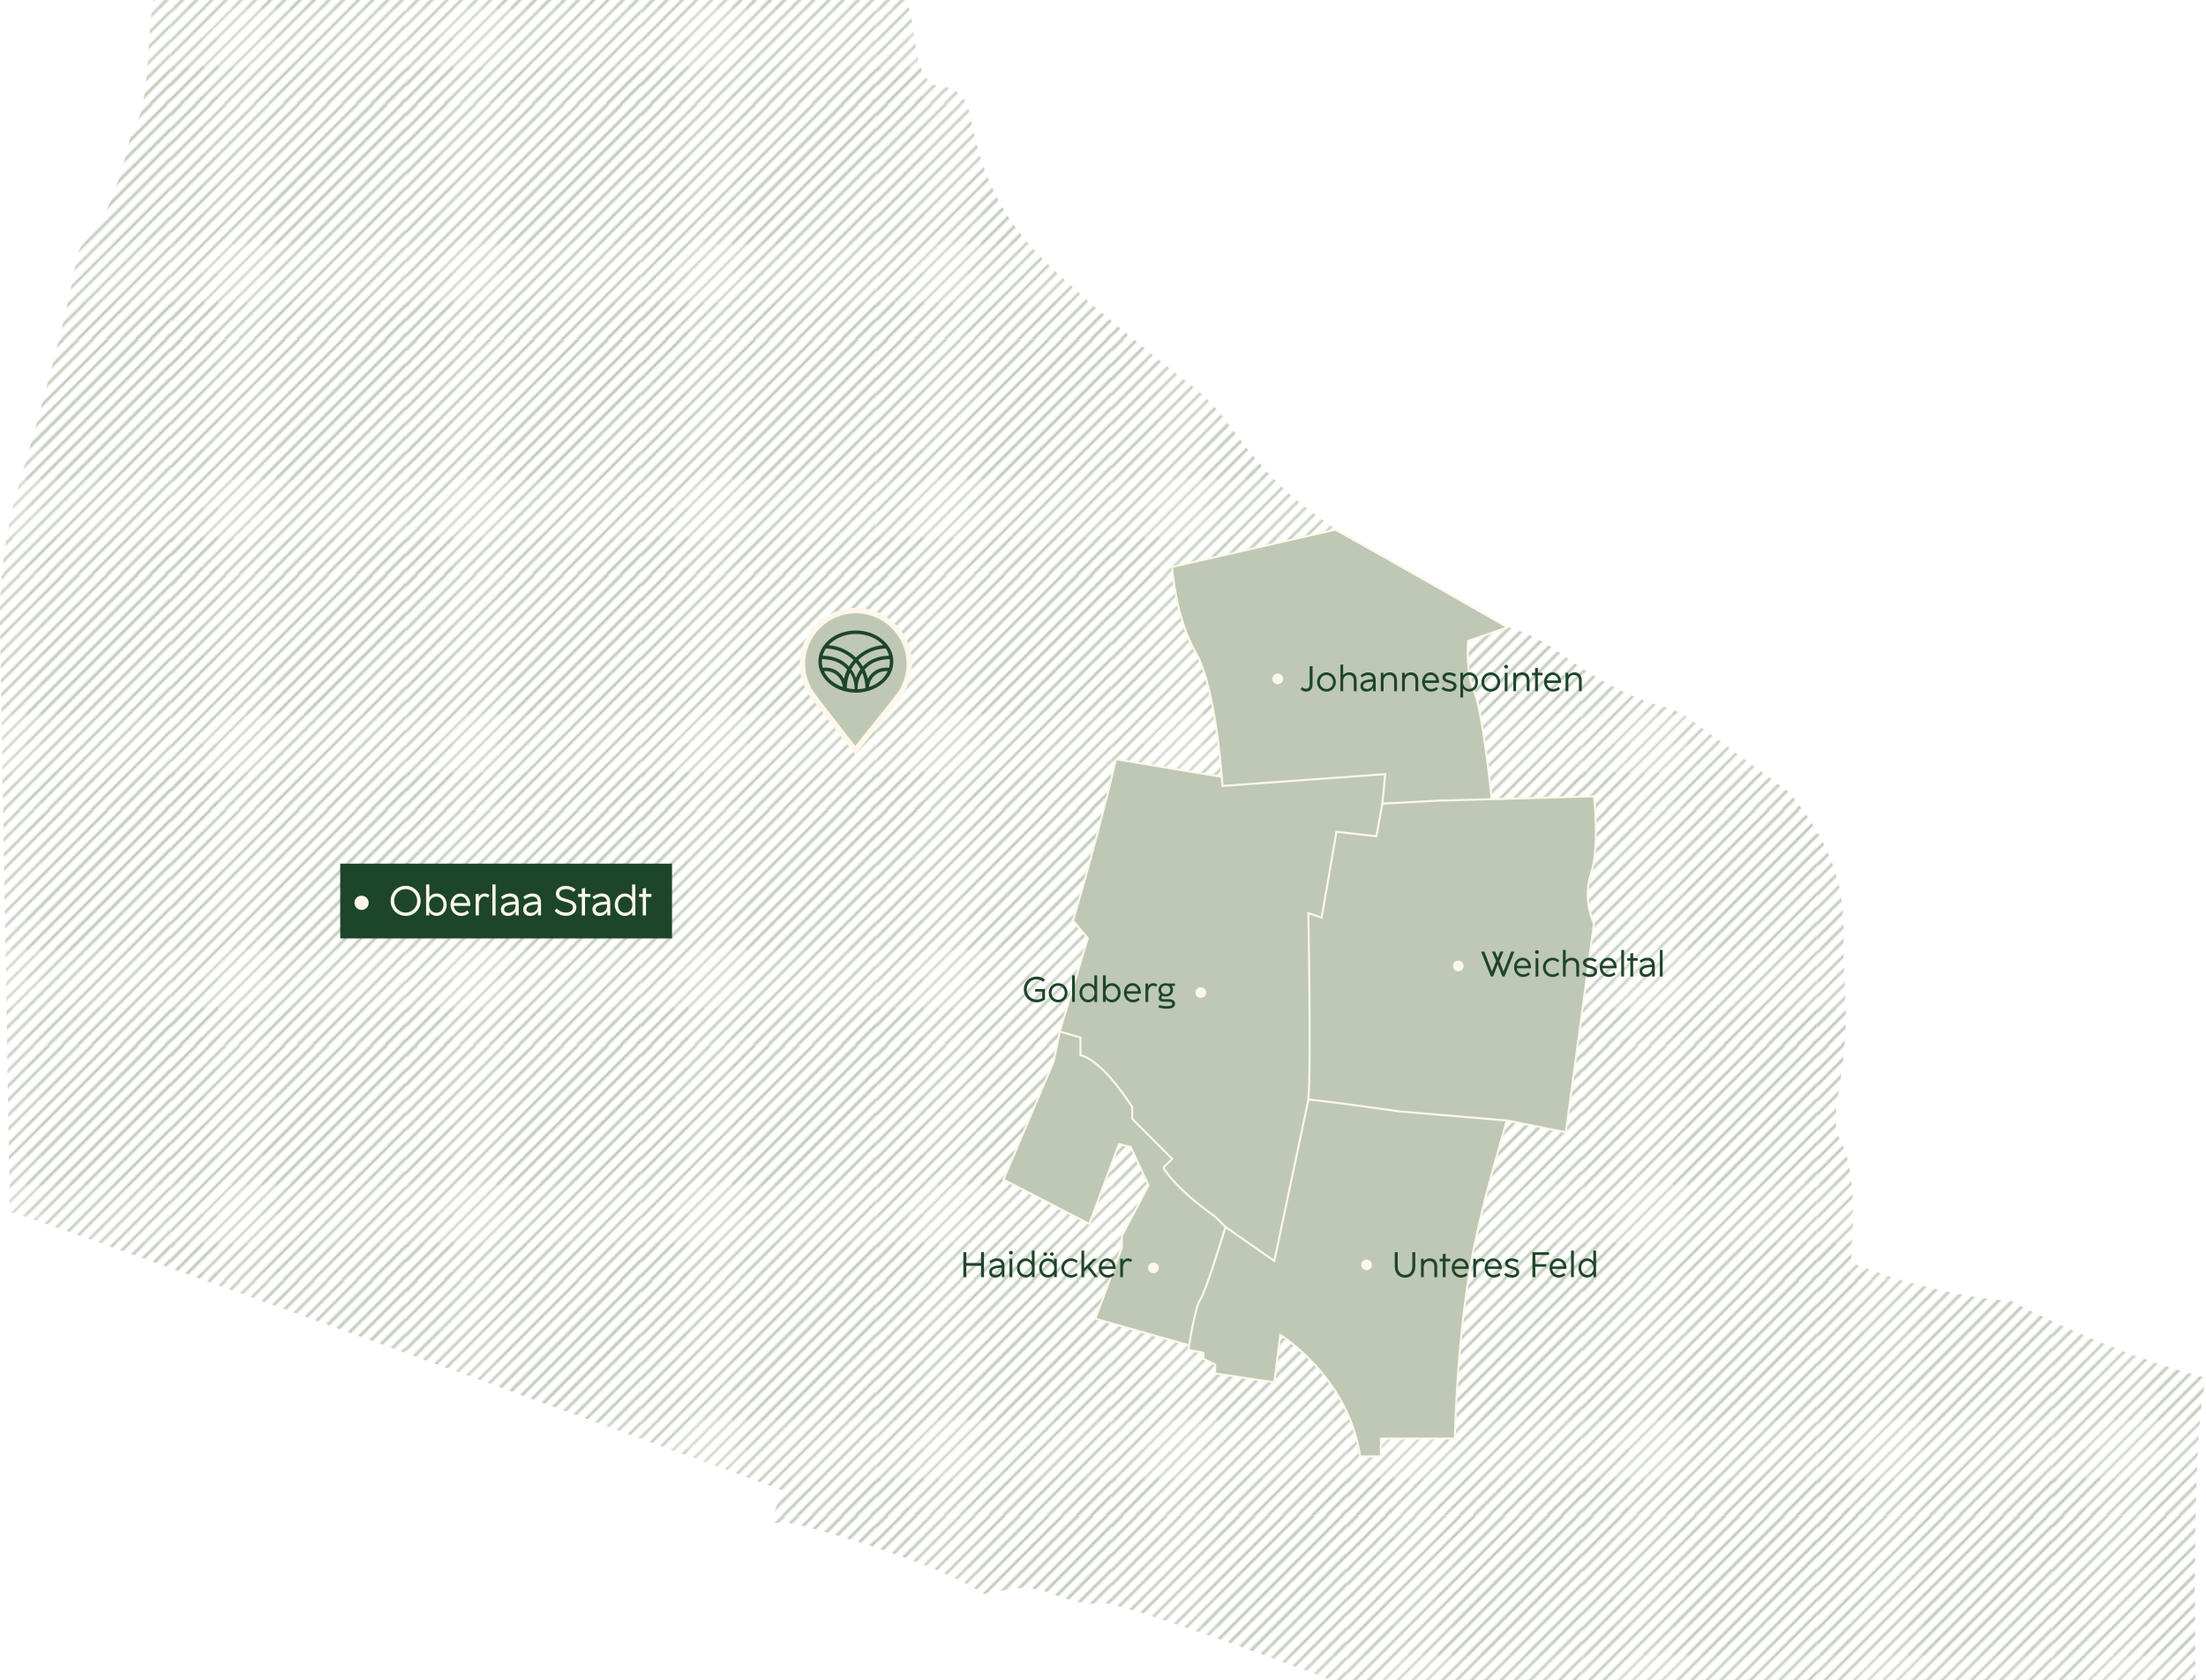 <?xml version="1.0" encoding="UTF-8" standalone="no"?>
<svg
   xmlns:dc="http://purl.org/dc/elements/1.1/"
   xmlns:cc="http://creativecommons.org/ns#"
   xmlns:rdf="http://www.w3.org/1999/02/22-rdf-syntax-ns#"
   xmlns:svg="http://www.w3.org/2000/svg"
   xmlns="http://www.w3.org/2000/svg"
   xmlns:sodipodi="http://sodipodi.sourceforge.net/DTD/sodipodi-0.dtd"
   xmlns:inkscape="http://www.inkscape.org/namespaces/inkscape"
   id="Grundform"
   viewBox="0 0 1097.578 835.965"
   version="1.1"
   sodipodi:docname="oberlaa_riedenkarte.svg"
   width="1097.578"
   height="835.965"
   inkscape:version="0.92.5 (2060ec1f9f, 2020-04-08)">
  <sodipodi:namedview
     pagecolor="#ffffff"
     bordercolor="#666666"
     borderopacity="1"
     objecttolerance="10"
     gridtolerance="10"
     guidetolerance="10"
     inkscape:pageopacity="0"
     inkscape:pageshadow="2"
     inkscape:window-width="1640"
     inkscape:window-height="685"
     id="namedview630"
     showgrid="false"
     fit-margin-top="0"
     fit-margin-left="0"
     fit-margin-right="0"
     fit-margin-bottom="0"
     inkscape:zoom="0.22130117"
     inkscape:cx="45.179248"
     inkscape:cy="465.42906"
     inkscape:window-x="0"
     inkscape:window-y="0"
     inkscape:window-maximized="0"
     inkscape:current-layer="Grundform" />
  <defs
     id="defs439">
    <style
       id="style2">
      .cls-1, .cls-2 {
        fill: none;
      }

      .cls-3, .cls-4 {
        fill: #bec8b5;
        stroke: #fef7ea;
        stroke-miterlimit: 10;
      }

      .cls-4 {
        stroke-width: 2.73px;
      }

      .cls-2 {
        stroke: #bec8b5;
        stroke-linejoin: round;
      }

      .cls-5 {
        fill: #1d452a;
      }

      .cls-6 {
        fill: url(#WW_SCHRAFFUR_);
      }

      .cls-7 {
        fill: #fef7ea;
      }
    </style>
    <pattern
       id="WW_SCHRAFFUR_"
       data-name="WW_SCHRAFFUR "
       x="0"
       y="0"
       width="132.62"
       height="132.62"
       patternTransform="translate(580.19 -4934.88) scale(.88)"
       patternUnits="userSpaceOnUse"
       viewBox="0 0 132.62 132.62">
      <g
         id="g436">
        <rect
           class="cls-1"
           x="0"
           width="132.62"
           height="132.62"
           id="rect4" />
        <g
           id="g50">
          <line
             class="cls-2"
             x1="51.13"
             y1="194.61"
             x2="133.99"
             y2="111.75"
             id="line6" />
          <line
             class="cls-2"
             x1="51.13"
             y1="211.18"
             x2="150.56"
             y2="111.75"
             id="line8" />
          <line
             class="cls-2"
             x1="51.13"
             y1="227.75"
             x2="167.13"
             y2="111.75"
             id="line10" />
          <line
             class="cls-2"
             x1="51.13"
             y1="244.32"
             x2="183.71"
             y2="111.75"
             id="line12" />
          <line
             class="cls-2"
             x1="51.13"
             y1="260.9"
             x2="200.28"
             y2="111.75"
             id="line14" />
          <line
             class="cls-2"
             x1="51.13"
             y1="277.47"
             x2="216.85"
             y2="111.75"
             id="line16" />
          <line
             class="cls-2"
             x1="51.13"
             y1="294.04"
             x2="233.42"
             y2="111.75"
             id="line18" />
          <line
             class="cls-2"
             x1="51.13"
             y1="310.61"
             x2="249.99"
             y2="111.75"
             id="line20" />
          <line
             class="cls-2"
             x1="51.13"
             y1="327.18"
             x2="266.56"
             y2="111.75"
             id="line22" />
          <line
             class="cls-2"
             x1="51.13"
             y1="343.75"
             x2="283.13"
             y2="111.75"
             id="line24" />
          <line
             class="cls-2"
             x1="67.7"
             y1="343.75"
             x2="283.13"
             y2="128.32"
             id="line26" />
          <line
             class="cls-2"
             x1="59.13"
             y1="194.61"
             x2="141.99"
             y2="111.75"
             id="line28" />
          <line
             class="cls-2"
             x1="59.13"
             y1="211.18"
             x2="158.56"
             y2="111.75"
             id="line30" />
          <line
             class="cls-2"
             x1="59.13"
             y1="227.75"
             x2="175.13"
             y2="111.75"
             id="line32" />
          <line
             class="cls-2"
             x1="59.13"
             y1="244.32"
             x2="191.71"
             y2="111.75"
             id="line34" />
          <line
             class="cls-2"
             x1="59.13"
             y1="260.9"
             x2="208.28"
             y2="111.75"
             id="line36" />
          <line
             class="cls-2"
             x1="59.13"
             y1="277.47"
             x2="224.85"
             y2="111.75"
             id="line38" />
          <line
             class="cls-2"
             x1="59.13"
             y1="294.04"
             x2="241.42"
             y2="111.75"
             id="line40" />
          <line
             class="cls-2"
             x1="59.13"
             y1="310.61"
             x2="257.99"
             y2="111.75"
             id="line42" />
          <line
             class="cls-2"
             x1="59.13"
             y1="327.18"
             x2="274.56"
             y2="111.75"
             id="line44" />
          <line
             class="cls-2"
             x1="59.13"
             y1="343.75"
             x2="291.13"
             y2="111.75"
             id="line46" />
          <line
             class="cls-2"
             x1="75.7"
             y1="343.75"
             x2="291.13"
             y2="128.32"
             id="line48" />
        </g>
        <g
           id="g96">
          <line
             class="cls-2"
             x1="-81.49"
             y1="194.61"
             x2="1.37"
             y2="111.75"
             id="line52" />
          <line
             class="cls-2"
             x1="-81.49"
             y1="211.18"
             x2="17.94"
             y2="111.75"
             id="line54" />
          <line
             class="cls-2"
             x1="-81.49"
             y1="227.75"
             x2="34.52"
             y2="111.75"
             id="line56" />
          <line
             class="cls-2"
             x1="-81.49"
             y1="244.32"
             x2="51.09"
             y2="111.75"
             id="line58" />
          <line
             class="cls-2"
             x1="-81.49"
             y1="260.9"
             x2="67.66"
             y2="111.75"
             id="line60" />
          <line
             class="cls-2"
             x1="-81.49"
             y1="277.47"
             x2="84.23"
             y2="111.75"
             id="line62" />
          <line
             class="cls-2"
             x1="-81.49"
             y1="294.04"
             x2="100.8"
             y2="111.75"
             id="line64" />
          <line
             class="cls-2"
             x1="-81.49"
             y1="310.61"
             x2="117.37"
             y2="111.75"
             id="line66" />
          <line
             class="cls-2"
             x1="-81.49"
             y1="327.18"
             x2="133.94"
             y2="111.75"
             id="line68" />
          <line
             class="cls-2"
             x1="-81.49"
             y1="343.75"
             x2="150.52"
             y2="111.75"
             id="line70" />
          <line
             class="cls-2"
             x1="-64.91"
             y1="343.75"
             x2="150.52"
             y2="128.32"
             id="line72" />
          <line
             class="cls-2"
             x1="-73.49"
             y1="194.61"
             x2="9.37"
             y2="111.75"
             id="line74" />
          <line
             class="cls-2"
             x1="-73.49"
             y1="211.18"
             x2="25.94"
             y2="111.75"
             id="line76" />
          <line
             class="cls-2"
             x1="-73.49"
             y1="227.75"
             x2="42.52"
             y2="111.75"
             id="line78" />
          <line
             class="cls-2"
             x1="-73.49"
             y1="244.32"
             x2="59.09"
             y2="111.75"
             id="line80" />
          <line
             class="cls-2"
             x1="-73.49"
             y1="260.9"
             x2="75.66"
             y2="111.75"
             id="line82" />
          <line
             class="cls-2"
             x1="-73.49"
             y1="277.47"
             x2="92.23"
             y2="111.75"
             id="line84" />
          <line
             class="cls-2"
             x1="-73.49"
             y1="294.04"
             x2="108.8"
             y2="111.75"
             id="line86" />
          <line
             class="cls-2"
             x1="-73.49"
             y1="310.61"
             x2="125.37"
             y2="111.75"
             id="line88" />
          <line
             class="cls-2"
             x1="-73.49"
             y1="327.18"
             x2="141.94"
             y2="111.75"
             id="line90" />
          <line
             class="cls-2"
             x1="-73.49"
             y1="343.75"
             x2="158.52"
             y2="111.75"
             id="line92" />
          <line
             class="cls-2"
             x1="-56.91"
             y1="343.75"
             x2="158.52"
             y2="128.32"
             id="line94" />
        </g>
        <g
           id="g110">
          <line
             class="cls-2"
             x1="-214.1"
             y1="327.18"
             x2="1.33"
             y2="111.75"
             id="line98" />
          <line
             class="cls-2"
             x1="-214.1"
             y1="343.75"
             x2="17.9"
             y2="111.75"
             id="line100" />
          <line
             class="cls-2"
             x1="-197.53"
             y1="343.75"
             x2="17.9"
             y2="128.32"
             id="line102" />
          <line
             class="cls-2"
             x1="-206.1"
             y1="327.18"
             x2="9.33"
             y2="111.75"
             id="line104" />
          <line
             class="cls-2"
             x1="-206.1"
             y1="343.75"
             x2="25.9"
             y2="111.75"
             id="line106" />
          <line
             class="cls-2"
             x1="-189.53"
             y1="343.75"
             x2="25.9"
             y2="128.32"
             id="line108" />
        </g>
        <g
           id="g168">
          <line
             class="cls-2"
             x1="51.13"
             y1="61.99"
             x2="133.99"
             y2="-20.87"
             id="line112" />
          <line
             class="cls-2"
             x1="51.13"
             y1="78.56"
             x2="150.56"
             y2="-20.87"
             id="line114" />
          <line
             class="cls-2"
             x1="51.13"
             y1="95.13"
             x2="167.13"
             y2="-20.87"
             id="line116" />
          <line
             class="cls-2"
             x1="51.13"
             y1="111.71"
             x2="183.71"
             y2="-20.87"
             id="line118" />
          <line
             class="cls-2"
             x1="51.13"
             y1="128.28"
             x2="200.28"
             y2="-20.87"
             id="line120" />
          <line
             class="cls-2"
             x1="51.13"
             y1="144.85"
             x2="216.85"
             y2="-20.87"
             id="line122" />
          <line
             class="cls-2"
             x1="51.13"
             y1="161.42"
             x2="233.42"
             y2="-20.87"
             id="line124" />
          <line
             class="cls-2"
             x1="51.13"
             y1="177.99"
             x2="249.99"
             y2="-20.87"
             id="line126" />
          <line
             class="cls-2"
             x1="51.13"
             y1="194.56"
             x2="266.56"
             y2="-20.87"
             id="line128" />
          <line
             class="cls-2"
             x1="51.13"
             y1="211.13"
             x2="283.13"
             y2="-20.87"
             id="line130" />
          <line
             class="cls-2"
             x1="67.7"
             y1="211.13"
             x2="283.13"
             y2="-4.29"
             id="line132" />
          <line
             class="cls-2"
             x1="84.28"
             y1="211.13"
             x2="283.13"
             y2="12.28"
             id="line134" />
          <line
             class="cls-2"
             x1="100.85"
             y1="211.13"
             x2="283.13"
             y2="28.85"
             id="line136" />
          <line
             class="cls-2"
             x1="117.42"
             y1="211.13"
             x2="283.13"
             y2="45.42"
             id="line138" />
          <line
             class="cls-2"
             x1="59.13"
             y1="61.99"
             x2="141.99"
             y2="-20.87"
             id="line140" />
          <line
             class="cls-2"
             x1="59.13"
             y1="78.56"
             x2="158.56"
             y2="-20.87"
             id="line142" />
          <line
             class="cls-2"
             x1="59.13"
             y1="95.13"
             x2="175.13"
             y2="-20.87"
             id="line144" />
          <line
             class="cls-2"
             x1="59.13"
             y1="111.71"
             x2="191.71"
             y2="-20.87"
             id="line146" />
          <line
             class="cls-2"
             x1="59.13"
             y1="128.28"
             x2="208.28"
             y2="-20.87"
             id="line148" />
          <line
             class="cls-2"
             x1="59.13"
             y1="144.85"
             x2="224.85"
             y2="-20.87"
             id="line150" />
          <line
             class="cls-2"
             x1="59.13"
             y1="161.42"
             x2="241.42"
             y2="-20.87"
             id="line152" />
          <line
             class="cls-2"
             x1="59.13"
             y1="177.99"
             x2="257.99"
             y2="-20.87"
             id="line154" />
          <line
             class="cls-2"
             x1="59.13"
             y1="194.56"
             x2="274.56"
             y2="-20.87"
             id="line156" />
          <line
             class="cls-2"
             x1="59.13"
             y1="211.13"
             x2="291.13"
             y2="-20.87"
             id="line158" />
          <line
             class="cls-2"
             x1="75.7"
             y1="211.13"
             x2="291.13"
             y2="-4.29"
             id="line160" />
          <line
             class="cls-2"
             x1="92.28"
             y1="211.13"
             x2="291.13"
             y2="12.28"
             id="line162" />
          <line
             class="cls-2"
             x1="108.85"
             y1="211.13"
             x2="291.13"
             y2="28.85"
             id="line164" />
          <line
             class="cls-2"
             x1="125.42"
             y1="211.13"
             x2="291.13"
             y2="45.42"
             id="line166" />
        </g>
        <g
           id="g246">
          <line
             class="cls-2"
             x1="-81.49"
             y1="61.99"
             x2="1.37"
             y2="-20.87"
             id="line170" />
          <line
             class="cls-2"
             x1="-81.49"
             y1="78.56"
             x2="17.94"
             y2="-20.87"
             id="line172" />
          <line
             class="cls-2"
             x1="-81.49"
             y1="95.13"
             x2="34.52"
             y2="-20.87"
             id="line174" />
          <line
             class="cls-2"
             x1="-81.49"
             y1="111.71"
             x2="51.09"
             y2="-20.87"
             id="line176" />
          <line
             class="cls-2"
             x1="-81.49"
             y1="128.28"
             x2="67.66"
             y2="-20.87"
             id="line178" />
          <line
             class="cls-2"
             x1="-81.49"
             y1="144.85"
             x2="84.23"
             y2="-20.87"
             id="line180" />
          <line
             class="cls-2"
             x1="-81.49"
             y1="161.42"
             x2="100.8"
             y2="-20.87"
             id="line182" />
          <line
             class="cls-2"
             x1="-81.49"
             y1="177.99"
             x2="117.37"
             y2="-20.87"
             id="line184" />
          <line
             class="cls-2"
             x1="-81.49"
             y1="194.56"
             x2="133.94"
             y2="-20.87"
             id="line186" />
          <line
             class="cls-2"
             x1="-81.49"
             y1="211.13"
             x2="150.52"
             y2="-20.87"
             id="line188" />
          <line
             class="cls-2"
             x1="-64.91"
             y1="211.13"
             x2="150.52"
             y2="-4.29"
             id="line190" />
          <line
             class="cls-2"
             x1="-48.34"
             y1="211.13"
             x2="150.52"
             y2="12.28"
             id="line192" />
          <line
             class="cls-2"
             x1="-31.77"
             y1="211.13"
             x2="150.52"
             y2="28.85"
             id="line194" />
          <line
             class="cls-2"
             x1="-15.2"
             y1="211.13"
             x2="150.52"
             y2="45.42"
             id="line196" />
          <line
             class="cls-2"
             x1="1.37"
             y1="211.13"
             x2="150.52"
             y2="61.99"
             id="line198" />
          <line
             class="cls-2"
             x1="17.94"
             y1="211.13"
             x2="150.52"
             y2="78.56"
             id="line200" />
          <line
             class="cls-2"
             x1="34.52"
             y1="211.13"
             x2="150.52"
             y2="95.13"
             id="line202" />
          <line
             class="cls-2"
             x1="51.09"
             y1="211.13"
             x2="150.52"
             y2="111.71"
             id="line204" />
          <line
             class="cls-2"
             x1="67.66"
             y1="211.13"
             x2="150.52"
             y2="128.28"
             id="line206" />
          <line
             class="cls-2"
             x1="-73.49"
             y1="61.99"
             x2="9.37"
             y2="-20.87"
             id="line208" />
          <line
             class="cls-2"
             x1="-73.49"
             y1="78.56"
             x2="25.94"
             y2="-20.87"
             id="line210" />
          <line
             class="cls-2"
             x1="-73.49"
             y1="95.13"
             x2="42.52"
             y2="-20.87"
             id="line212" />
          <line
             class="cls-2"
             x1="-73.49"
             y1="111.71"
             x2="59.09"
             y2="-20.87"
             id="line214" />
          <line
             class="cls-2"
             x1="-73.49"
             y1="128.28"
             x2="75.66"
             y2="-20.87"
             id="line216" />
          <line
             class="cls-2"
             x1="-73.49"
             y1="144.85"
             x2="92.23"
             y2="-20.87"
             id="line218" />
          <line
             class="cls-2"
             x1="-73.49"
             y1="161.42"
             x2="108.8"
             y2="-20.87"
             id="line220" />
          <line
             class="cls-2"
             x1="-73.49"
             y1="177.99"
             x2="125.37"
             y2="-20.87"
             id="line222" />
          <line
             class="cls-2"
             x1="-73.49"
             y1="194.56"
             x2="141.94"
             y2="-20.87"
             id="line224" />
          <line
             class="cls-2"
             x1="-73.49"
             y1="211.13"
             x2="158.52"
             y2="-20.87"
             id="line226" />
          <line
             class="cls-2"
             x1="-56.91"
             y1="211.13"
             x2="158.52"
             y2="-4.29"
             id="line228" />
          <line
             class="cls-2"
             x1="-40.34"
             y1="211.13"
             x2="158.52"
             y2="12.28"
             id="line230" />
          <line
             class="cls-2"
             x1="-23.77"
             y1="211.13"
             x2="158.52"
             y2="28.85"
             id="line232" />
          <line
             class="cls-2"
             x1="-7.2"
             y1="211.13"
             x2="158.52"
             y2="45.42"
             id="line234" />
          <line
             class="cls-2"
             x1="9.37"
             y1="211.13"
             x2="158.52"
             y2="61.99"
             id="line236" />
          <line
             class="cls-2"
             x1="25.94"
             y1="211.13"
             x2="158.52"
             y2="78.56"
             id="line238" />
          <line
             class="cls-2"
             x1="42.52"
             y1="211.13"
             x2="158.52"
             y2="95.13"
             id="line240" />
          <line
             class="cls-2"
             x1="59.09"
             y1="211.13"
             x2="158.52"
             y2="111.71"
             id="line242" />
          <line
             class="cls-2"
             x1="75.66"
             y1="211.13"
             x2="158.52"
             y2="128.28"
             id="line244" />
        </g>
        <g
           id="g292">
          <line
             class="cls-2"
             x1="-214.1"
             y1="194.56"
             x2="1.33"
             y2="-20.87"
             id="line248" />
          <line
             class="cls-2"
             x1="-214.1"
             y1="211.13"
             x2="17.9"
             y2="-20.87"
             id="line250" />
          <line
             class="cls-2"
             x1="-197.53"
             y1="211.13"
             x2="17.9"
             y2="-4.29"
             id="line252" />
          <line
             class="cls-2"
             x1="-180.96"
             y1="211.13"
             x2="17.9"
             y2="12.28"
             id="line254" />
          <line
             class="cls-2"
             x1="-164.39"
             y1="211.13"
             x2="17.9"
             y2="28.85"
             id="line256" />
          <line
             class="cls-2"
             x1="-147.82"
             y1="211.13"
             x2="17.9"
             y2="45.42"
             id="line258" />
          <line
             class="cls-2"
             x1="-131.25"
             y1="211.13"
             x2="17.9"
             y2="61.99"
             id="line260" />
          <line
             class="cls-2"
             x1="-114.67"
             y1="211.13"
             x2="17.9"
             y2="78.56"
             id="line262" />
          <line
             class="cls-2"
             x1="-98.1"
             y1="211.13"
             x2="17.9"
             y2="95.13"
             id="line264" />
          <line
             class="cls-2"
             x1="-81.53"
             y1="211.13"
             x2="17.9"
             y2="111.71"
             id="line266" />
          <line
             class="cls-2"
             x1="-64.96"
             y1="211.13"
             x2="17.9"
             y2="128.28"
             id="line268" />
          <line
             class="cls-2"
             x1="-206.1"
             y1="194.56"
             x2="9.33"
             y2="-20.87"
             id="line270" />
          <line
             class="cls-2"
             x1="-206.1"
             y1="211.13"
             x2="25.9"
             y2="-20.87"
             id="line272" />
          <line
             class="cls-2"
             x1="-189.53"
             y1="211.13"
             x2="25.9"
             y2="-4.29"
             id="line274" />
          <line
             class="cls-2"
             x1="-172.96"
             y1="211.13"
             x2="25.9"
             y2="12.28"
             id="line276" />
          <line
             class="cls-2"
             x1="-156.39"
             y1="211.13"
             x2="25.9"
             y2="28.85"
             id="line278" />
          <line
             class="cls-2"
             x1="-139.82"
             y1="211.13"
             x2="25.9"
             y2="45.42"
             id="line280" />
          <line
             class="cls-2"
             x1="-123.25"
             y1="211.13"
             x2="25.9"
             y2="61.99"
             id="line282" />
          <line
             class="cls-2"
             x1="-106.67"
             y1="211.13"
             x2="25.9"
             y2="78.56"
             id="line284" />
          <line
             class="cls-2"
             x1="-90.1"
             y1="211.13"
             x2="25.9"
             y2="95.13"
             id="line286" />
          <line
             class="cls-2"
             x1="-73.53"
             y1="211.13"
             x2="25.9"
             y2="111.71"
             id="line288" />
          <line
             class="cls-2"
             x1="-56.96"
             y1="211.13"
             x2="25.9"
             y2="128.28"
             id="line290" />
        </g>
        <g
           id="g330">
          <line
             class="cls-2"
             x1="51.13"
             y1="12.23"
             x2="216.85"
             y2="-153.48"
             id="line294" />
          <line
             class="cls-2"
             x1="51.13"
             y1="28.8"
             x2="233.42"
             y2="-153.48"
             id="line296" />
          <line
             class="cls-2"
             x1="51.13"
             y1="45.37"
             x2="249.99"
             y2="-153.48"
             id="line298" />
          <line
             class="cls-2"
             x1="51.13"
             y1="61.95"
             x2="266.56"
             y2="-153.48"
             id="line300" />
          <line
             class="cls-2"
             x1="51.13"
             y1="78.51"
             x2="283.13"
             y2="-153.48"
             id="line302" />
          <line
             class="cls-2"
             x1="67.7"
             y1="78.51"
             x2="283.13"
             y2="-136.91"
             id="line304" />
          <line
             class="cls-2"
             x1="84.28"
             y1="78.51"
             x2="283.13"
             y2="-120.34"
             id="line306" />
          <line
             class="cls-2"
             x1="100.85"
             y1="78.51"
             x2="283.13"
             y2="-103.77"
             id="line308" />
          <line
             class="cls-2"
             x1="117.42"
             y1="78.51"
             x2="283.13"
             y2="-87.2"
             id="line310" />
          <line
             class="cls-2"
             x1="59.13"
             y1="12.23"
             x2="224.85"
             y2="-153.48"
             id="line312" />
          <line
             class="cls-2"
             x1="59.13"
             y1="28.8"
             x2="241.42"
             y2="-153.48"
             id="line314" />
          <line
             class="cls-2"
             x1="59.13"
             y1="45.37"
             x2="257.99"
             y2="-153.48"
             id="line316" />
          <line
             class="cls-2"
             x1="59.13"
             y1="61.95"
             x2="274.56"
             y2="-153.48"
             id="line318" />
          <line
             class="cls-2"
             x1="59.13"
             y1="78.51"
             x2="291.13"
             y2="-153.48"
             id="line320" />
          <line
             class="cls-2"
             x1="75.7"
             y1="78.51"
             x2="291.13"
             y2="-136.91"
             id="line322" />
          <line
             class="cls-2"
             x1="92.28"
             y1="78.51"
             x2="291.13"
             y2="-120.34"
             id="line324" />
          <line
             class="cls-2"
             x1="108.85"
             y1="78.51"
             x2="291.13"
             y2="-103.77"
             id="line326" />
          <line
             class="cls-2"
             x1="125.42"
             y1="78.51"
             x2="291.13"
             y2="-87.2"
             id="line328" />
        </g>
        <g
           id="g388">
          <line
             class="cls-2"
             x1="-81.49"
             y1="12.23"
             x2="84.23"
             y2="-153.48"
             id="line332" />
          <line
             class="cls-2"
             x1="-81.49"
             y1="28.8"
             x2="100.8"
             y2="-153.48"
             id="line334" />
          <line
             class="cls-2"
             x1="-81.49"
             y1="45.37"
             x2="117.37"
             y2="-153.48"
             id="line336" />
          <line
             class="cls-2"
             x1="-81.49"
             y1="61.95"
             x2="133.94"
             y2="-153.48"
             id="line338" />
          <line
             class="cls-2"
             x1="-81.49"
             y1="78.51"
             x2="150.52"
             y2="-153.48"
             id="line340" />
          <line
             class="cls-2"
             x1="-64.91"
             y1="78.51"
             x2="150.52"
             y2="-136.91"
             id="line342" />
          <line
             class="cls-2"
             x1="-48.34"
             y1="78.51"
             x2="150.52"
             y2="-120.34"
             id="line344" />
          <line
             class="cls-2"
             x1="-31.77"
             y1="78.51"
             x2="150.52"
             y2="-103.77"
             id="line346" />
          <line
             class="cls-2"
             x1="-15.2"
             y1="78.51"
             x2="150.52"
             y2="-87.2"
             id="line348" />
          <line
             class="cls-2"
             x1="1.37"
             y1="78.51"
             x2="150.52"
             y2="-70.63"
             id="line350" />
          <line
             class="cls-2"
             x1="17.94"
             y1="78.51"
             x2="150.52"
             y2="-54.06"
             id="line352" />
          <line
             class="cls-2"
             x1="34.52"
             y1="78.51"
             x2="150.52"
             y2="-37.48"
             id="line354" />
          <line
             class="cls-2"
             x1="51.09"
             y1="78.51"
             x2="150.52"
             y2="-20.91"
             id="line356" />
          <line
             class="cls-2"
             x1="67.66"
             y1="78.51"
             x2="150.52"
             y2="-4.34"
             id="line358" />
          <line
             class="cls-2"
             x1="-73.49"
             y1="12.23"
             x2="92.23"
             y2="-153.48"
             id="line360" />
          <line
             class="cls-2"
             x1="-73.49"
             y1="28.8"
             x2="108.8"
             y2="-153.48"
             id="line362" />
          <line
             class="cls-2"
             x1="-73.49"
             y1="45.37"
             x2="125.37"
             y2="-153.48"
             id="line364" />
          <line
             class="cls-2"
             x1="-73.49"
             y1="61.95"
             x2="141.94"
             y2="-153.48"
             id="line366" />
          <line
             class="cls-2"
             x1="-73.49"
             y1="78.51"
             x2="158.52"
             y2="-153.48"
             id="line368" />
          <line
             class="cls-2"
             x1="-56.91"
             y1="78.51"
             x2="158.52"
             y2="-136.91"
             id="line370" />
          <line
             class="cls-2"
             x1="-40.34"
             y1="78.51"
             x2="158.52"
             y2="-120.34"
             id="line372" />
          <line
             class="cls-2"
             x1="-23.77"
             y1="78.51"
             x2="158.52"
             y2="-103.77"
             id="line374" />
          <line
             class="cls-2"
             x1="-7.2"
             y1="78.51"
             x2="158.52"
             y2="-87.2"
             id="line376" />
          <line
             class="cls-2"
             x1="9.37"
             y1="78.51"
             x2="158.52"
             y2="-70.63"
             id="line378" />
          <line
             class="cls-2"
             x1="25.94"
             y1="78.51"
             x2="158.52"
             y2="-54.06"
             id="line380" />
          <line
             class="cls-2"
             x1="42.52"
             y1="78.51"
             x2="158.52"
             y2="-37.48"
             id="line382" />
          <line
             class="cls-2"
             x1="59.09"
             y1="78.51"
             x2="158.52"
             y2="-20.91"
             id="line384" />
          <line
             class="cls-2"
             x1="75.66"
             y1="78.51"
             x2="158.52"
             y2="-4.34"
             id="line386" />
        </g>
        <g
           id="g434">
          <line
             class="cls-2"
             x1="-214.1"
             y1="61.95"
             x2="1.33"
             y2="-153.48"
             id="line390" />
          <line
             class="cls-2"
             x1="-214.1"
             y1="78.51"
             x2="17.9"
             y2="-153.48"
             id="line392" />
          <line
             class="cls-2"
             x1="-197.53"
             y1="78.51"
             x2="17.9"
             y2="-136.91"
             id="line394" />
          <line
             class="cls-2"
             x1="-180.96"
             y1="78.51"
             x2="17.9"
             y2="-120.34"
             id="line396" />
          <line
             class="cls-2"
             x1="-164.39"
             y1="78.51"
             x2="17.9"
             y2="-103.77"
             id="line398" />
          <line
             class="cls-2"
             x1="-147.82"
             y1="78.51"
             x2="17.9"
             y2="-87.2"
             id="line400" />
          <line
             class="cls-2"
             x1="-131.25"
             y1="78.51"
             x2="17.9"
             y2="-70.63"
             id="line402" />
          <line
             class="cls-2"
             x1="-114.67"
             y1="78.51"
             x2="17.9"
             y2="-54.06"
             id="line404" />
          <line
             class="cls-2"
             x1="-98.1"
             y1="78.51"
             x2="17.9"
             y2="-37.48"
             id="line406" />
          <line
             class="cls-2"
             x1="-81.53"
             y1="78.51"
             x2="17.9"
             y2="-20.91"
             id="line408" />
          <line
             class="cls-2"
             x1="-64.96"
             y1="78.51"
             x2="17.9"
             y2="-4.34"
             id="line410" />
          <line
             class="cls-2"
             x1="-206.1"
             y1="61.95"
             x2="9.33"
             y2="-153.48"
             id="line412" />
          <line
             class="cls-2"
             x1="-206.1"
             y1="78.51"
             x2="25.9"
             y2="-153.48"
             id="line414" />
          <line
             class="cls-2"
             x1="-189.53"
             y1="78.51"
             x2="25.9"
             y2="-136.91"
             id="line416" />
          <line
             class="cls-2"
             x1="-172.96"
             y1="78.51"
             x2="25.9"
             y2="-120.34"
             id="line418" />
          <line
             class="cls-2"
             x1="-156.39"
             y1="78.51"
             x2="25.9"
             y2="-103.77"
             id="line420" />
          <line
             class="cls-2"
             x1="-139.82"
             y1="78.51"
             x2="25.9"
             y2="-87.2"
             id="line422" />
          <line
             class="cls-2"
             x1="-123.25"
             y1="78.51"
             x2="25.9"
             y2="-70.63"
             id="line424" />
          <line
             class="cls-2"
             x1="-106.67"
             y1="78.51"
             x2="25.9"
             y2="-54.06"
             id="line426" />
          <line
             class="cls-2"
             x1="-90.1"
             y1="78.51"
             x2="25.9"
             y2="-37.48"
             id="line428" />
          <line
             class="cls-2"
             x1="-73.53"
             y1="78.51"
             x2="25.9"
             y2="-20.91"
             id="line430" />
          <line
             class="cls-2"
             x1="-56.96"
             y1="78.51"
             x2="25.9"
             y2="-4.34"
             id="line432" />
        </g>
      </g>
    </pattern>
    <clipPath
       clipPathUnits="userSpaceOnUse"
       id="clipPath5469">
      <rect
         style="opacity:0.99;fill:#ff0000;fill-opacity:0.407;stroke:none;stroke-width:5;stroke-linecap:square;stroke-linejoin:miter;stroke-miterlimit:4;stroke-dasharray:none;stroke-dashoffset:0;stroke-opacity:1;paint-order:normal"
         id="rect5471"
         width="1215.538"
         height="835.965"
         x="108.449"
         y="162.674" />
    </clipPath>
  </defs>
  <g
     id="g5465"
     clip-path="url(#clipPath5469)"
     transform="translate(-143.732,-162.674)">
    <path
       id="path441"
       d="m 143.8,476.16 4.84,289.62 c 5.89,0 384.35,138.43 384.35,138.43 l -5.89,16.2 h 8.84 c 4.42,0 73.63,19.14 97.19,35.34 l 12.5,-2.34 c 6.88,-1.29 13.97,-0.61 20.5,1.91 8.05,3.1 19.14,6.62 24.43,4.85 8.84,-2.95 197.33,67.74 200.27,73.63 0,0 58.9,26.51 170.82,8.84 111.92,-10.31 175.24,-8.84 175.24,-8.84 0,0 -4.42,-150.21 4.42,-185.55 0,0 -39.76,-8.84 -97.19,-38.29 0,0 -35.34,-1.47 -79.52,-19.14 0,0 4.42,-42.71 -4.42,-58.9 -8.84,-16.2 4.42,-29.45 1.47,-79.52 -2.95,-29.45 7.36,-53.01 -27.98,-95.72 l -48.98,-36.09 c -4.01,-2.95 -8.54,-5.12 -13.38,-6.32 -8.88,-2.21 -26.61,-8.51 -50.74,-26.21 -7,-5.13 -14.65,-9.31 -22.82,-12.23 -11.52,-4.12 -25.3,-8.13 -58.46,-29.59 -46.42,-30.04 -57.6,-36.23 -85.76,-74.31 -4.78,-6.46 -10.43,-12.23 -16.75,-17.18 -17.34,-13.58 -52.33,-41.27 -74.19,-63.13 -29.45,-29.45 -33.29,-58.7 -36.9,-74.28 -1.06,-4.58 -4.21,-8.33 -8.41,-10.47 -4.43,-2.26 -12.13,2.28 -16.54,-13.92 -4.42,-16.2 0,-38.29 -23.56,-39.76 C 557.07,151.93 483.46,62.73 461.02,36.6 456.99,31.9 451.9,28.24 446.18,25.89 l -17.92,-5.53 c -3.51,-0.98 -7.31,-0.17 -10.03,2.26 -3.54,3.16 -6.95,11.82 -4.51,21.6 4.42,17.67 13.25,33.87 13.25,33.87 L 377.7,99.57 c -4.79,2.09 -10.38,0.63 -13.54,-3.53 L 341.57,66.31 c 0,0 -30.56,27.16 -38.1,44.78 -1.24,2.9 -4.92,3.75 -7.23,1.61 L 241.43,61.9 c 0,0 -13.25,39.76 -13.25,53.01 0,13.25 -2.95,33.87 -7.36,45.65 -4.42,11.78 -1.47,57.43 -11.78,67.74 0,0 -7.32,38.72 -21.37,52.47 -3.53,3.45 -5.68,8.07 -6.36,12.95 -2.47,17.53 -13.46,60.25 -28.2,110.37 -6.88,23.38 -9.95,47.72 -9.29,72.09 z"
       class="cls-6"
       inkscape:connector-curvature="0"
       style="fill:url(#WW_SCHRAFFUR_)" />
    <polygon
       id="polygon443"
       points="701.92,783.46 701.92,777.57 715.17,752.53 706.33,733.39 700.44,731.92 685.72,771.68 643.01,749.59 668.05,690.68 670.99,675.96 684.25,667.12 751.99,733.39 766.71,764.31 744.62,817.33 735.5,832.1 688.66,818.8 "
       class="cls-3"
       style="fill:#bec8b5;stroke:#fef7ea;stroke-miterlimit:10" />
    <path
       id="path445"
       d="m 722.53,743.7 4.42,-4.42 -19.88,-19.88 v -5.89 C 690.87,688.48 681.3,687.74 681.3,687.74 v -8.84 l -10.31,-2.95 13.99,-46.39 -7.36,-8.84 c 12.52,-41.97 21.35,-80.26 21.35,-80.26 l 53.01,8.84 65.53,-13.99 29.45,10.31 -13.25,135.48 -32.4,85.41 -16.2,38.29 -36.82,-36.82 c 0,0 -18.41,-12.52 -25.77,-24.3 z"
       class="cls-3"
       inkscape:connector-curvature="0"
       style="fill:#bec8b5;stroke:#fef7ea;stroke-miterlimit:10" />
    <path
       id="path447"
       d="m 808.25,426.21 -81.3,18.55 c 0,0 1.47,25.03 11.78,42.71 10.31,17.67 13.25,66.27 13.25,66.27 l 80.99,-5.89 -1.47,14.73 54.49,-1.47 c 0,0 -4.42,-44.18 -8.84,-54.49 -4.42,-10.31 -2.95,-25.03 -2.95,-25.03 l 19.62,-6.79 c 0,0 -48.77,-27.95 -85.58,-48.57 z"
       class="cls-3"
       inkscape:connector-curvature="0"
       style="fill:#bec8b5;stroke:#fef7ea;stroke-miterlimit:10" />
    <path
       id="path449"
       d="m 794.69,709.83 c 0,0 30.19,3.68 36.08,9.57 5.89,5.89 62.59,0.74 62.59,0.74 l 29.45,5.89 13.99,-103.82 c 0,0 -5.89,-11.78 -1.47,-25.03 4.42,-13.25 1.47,-38.29 1.47,-38.29 l -78.78,2.21 -26.51,1.47 -2.95,16.2 -19.88,-2.21 -7.36,42.71 -6.63,-2.21 c 0,0 1.47,76.58 0,92.77 z"
       class="cls-3"
       inkscape:connector-curvature="0"
       style="fill:#bec8b5;stroke:#fef7ea;stroke-miterlimit:10" />
    <path
       id="path451"
       d="m 867.59,878.44 c 0,0 0.64,-40.22 6.63,-78.78 5.98,-38.56 18.67,-75.4 19.04,-79.45 0,0 -17.57,-1.55 -52.91,-4.49 -41.23,-5.89 -45.65,-5.89 -45.65,-5.89 l -16.93,80.26 -24.3,-16.93 c 0,0 -9.57,31.66 -12.52,36.08 -2.95,4.42 -5.89,25.03 -5.89,25.03 l 7.36,1.47 v 2.95 l 5.89,2.95 v 4.42 l 29.45,4.42 2.95,-23.56 c 0,0 33.87,20.62 39.76,60.38 h 10.31 v -8.84 h 36.82 z"
       class="cls-3"
       inkscape:connector-curvature="0"
       style="fill:#bec8b5;stroke:#fef7ea;stroke-miterlimit:10" />
    <g
       id="g457">
      <path
         id="path453"
         d="m 590.67,509.22 h -0.03 c 3.44,-4.48 5.51,-10.07 5.51,-16.16 0,-14.68 -11.9,-26.58 -26.58,-26.58 -14.68,0 -26.58,11.9 -26.58,26.58 0,6.09 2.07,11.68 5.51,16.16 h -0.06 l 20.8,26.78 20.75,-25.93 c 0.08,-0.1 0.16,-0.2 0.24,-0.3 z"
         class="cls-4"
         inkscape:connector-curvature="0"
         style="fill:#bec8b5;stroke:#fef7ea;stroke-width:2.73px;stroke-miterlimit:10" />
      <path
         id="path455"
         d="m 576.09,504.53 c 0.31,-4.44 4.01,-7.95 8.53,-7.95 0.27,0 0.55,0.02 0.82,0.04 -1.63,3.57 -5.04,6.45 -9.34,7.91 v 0 z m -22.38,-7.91 c 0.27,-0.03 0.54,-0.04 0.82,-0.04 4.51,0 8.21,3.52 8.53,7.95 -4.31,-1.47 -7.71,-4.34 -9.34,-7.91 v 0 z m 15.86,-18.51 c 5.56,0 10.51,2.2 13.59,5.58 -5.28,0.42 -10.04,2.69 -13.59,6.16 -3.56,-3.47 -8.31,-5.74 -13.59,-6.16 3.08,-3.38 8.03,-5.58 13.59,-5.58 z m 0.87,27.03 c 0,-2.79 0.82,-5.45 2.3,-7.71 1.01,2.34 1.57,4.92 1.59,7.62 -1.24,0.3 -2.54,0.48 -3.89,0.54 v -0.44 0 z m -3.8,-7.72 c 1.49,2.27 2.3,4.93 2.3,7.72 v 0.44 c -1.34,-0.06 -2.65,-0.24 -3.89,-0.54 0.01,-2.7 0.58,-5.28 1.59,-7.62 z m -0.54,-3.17 c -0.98,-1.04 -2.12,-1.97 -3.38,-2.76 -2.58,-1.6 -6.13,-2.53 -9.66,-2.56 0.34,-1.27 0.89,-2.47 1.63,-3.58 5.34,0.12 10.17,2.29 13.71,5.75 -0.86,0.98 -1.62,2.03 -2.29,3.15 v 0 z m 5.77,1.41 c -0.99,1.32 -1.76,2.77 -2.29,4.32 -0.53,-1.55 -1.31,-3 -2.3,-4.32 0.65,-1.17 1.42,-2.27 2.29,-3.28 0.87,1.01 1.64,2.11 2.3,3.29 v 0 z m 14.22,-6.73 c -3.53,0.04 -7.07,0.97 -9.66,2.56 -1.27,0.78 -2.4,1.71 -3.39,2.76 -0.67,-1.12 -1.44,-2.17 -2.29,-3.15 3.54,-3.46 8.37,-5.63 13.71,-5.75 0.74,1.11 1.29,2.31 1.63,3.58 z m -33.43,2.92 c 0,-0.4 0.03,-0.8 0.07,-1.2 3.88,-0.02 7.2,1.15 9.07,2.31 1.31,0.81 2.45,1.79 3.42,2.9 -0.69,1.42 -1.22,2.93 -1.59,4.5 -1.72,-3.27 -5.16,-5.51 -9.11,-5.51 -0.48,0 -0.95,0.04 -1.43,0.1 -0.28,-1 -0.44,-2.03 -0.44,-3.1 v 0 z m 33.82,0 c 0,1.07 -0.16,2.1 -0.44,3.1 -0.47,-0.07 -0.95,-0.1 -1.43,-0.1 -3.95,0 -7.38,2.24 -9.11,5.51 -0.36,-1.57 -0.89,-3.08 -1.59,-4.5 0.97,-1.11 2.11,-2.09 3.42,-2.9 1.87,-1.16 5.19,-2.33 9.07,-2.31 0.04,0.4 0.07,0.8 0.07,1.2 v 0 z m -16.91,-15.47 c -10.28,0 -18.64,6.94 -18.64,15.47 0,8.53 8.36,15.47 18.64,15.47 10.28,0 18.64,-6.94 18.64,-15.47 0,-8.53 -8.36,-15.47 -18.64,-15.47 z"
         class="cls-5"
         inkscape:connector-curvature="0"
         style="fill:#1d452a" />
    </g>
    <g
       id="g489">
      <rect
         id="rect459"
         height="37.21"
         width="165.08"
         y="592.4"
         x="313"
         class="cls-5"
         style="fill:#1d452a" />
      <g
         id="g485">
        <path
           id="path461"
           d="m 338.1,610.91 c 0,-4.2 3.29,-7.48 7.46,-7.48 4.17,0 7.46,3.28 7.46,7.48 0,4.2 -3.28,7.49 -7.46,7.49 -4.18,0 -7.46,-3.3 -7.46,-7.49 z m 13.2,0.01 c 0,-3.31 -2.59,-5.86 -5.75,-5.86 -3.16,0 -5.74,2.55 -5.74,5.86 0,3.31 2.59,5.84 5.74,5.84 3.15,0 5.75,-2.54 5.75,-5.84 z"
           class="cls-7"
           inkscape:connector-curvature="0"
           style="fill:#fef7ea" />
        <path
           id="path463"
           d="m 365.98,612.82 c 0,3.12 -2.1,5.58 -5.02,5.58 -1.63,0 -2.87,-0.8 -3.65,-1.98 v 1.73 h -1.57 v -15.43 h 1.62 v 6.42 c 0.78,-1.13 1.99,-1.9 3.6,-1.9 2.91,0 5.02,2.46 5.02,5.58 z m -1.59,0.01 c 0,-2.3 -1.4,-4.04 -3.55,-4.04 -2.15,0 -3.61,1.74 -3.61,4.04 0,2.3 1.46,4.02 3.62,4.02 2.16,0 3.54,-1.71 3.54,-4.02 z"
           class="cls-7"
           inkscape:connector-curvature="0"
           style="fill:#fef7ea" />
        <path
           id="path465"
           d="m 369.5,613.4 c 0.25,2.1 1.79,3.52 3.71,3.52 1.24,0 2.3,-0.49 3.05,-1.23 l 0.85,1.18 c -1.01,0.95 -2.35,1.56 -3.98,1.56 -2.97,0 -5.22,-2.48 -5.22,-5.57 0,-3.09 2.07,-5.61 4.93,-5.61 2.86,0 4.9,2.36 4.9,5.57 0,0.19 -0.01,0.37 -0.04,0.59 h -8.2 z m 0.03,-1.45 h 6.58 c -0.29,-1.94 -1.51,-3.2 -3.22,-3.2 -1.71,0 -3.05,1.28 -3.36,3.2 z"
           class="cls-7"
           inkscape:connector-curvature="0"
           style="fill:#fef7ea" />
        <path
           id="path467"
           d="m 387.27,608.04 -0.71,1.3 c -0.6,-0.41 -1.25,-0.6 -1.83,-0.59 -1.35,0 -2.63,1.43 -2.73,3.49 v 5.92 h -1.6 v -10.69 h 1.53 v 1.59 c 0.59,-1.09 1.67,-1.82 2.98,-1.82 0.75,0 1.57,0.26 2.36,0.79 z"
           class="cls-7"
           inkscape:connector-curvature="0"
           style="fill:#fef7ea" />
        <path
           id="path469"
           d="m 388.7,618.16 v -15.43 h 1.6 v 15.43 z"
           class="cls-7"
           inkscape:connector-curvature="0"
           style="fill:#fef7ea" />
        <path
           id="path471"
           d="m 401.82,612.15 v 6 h -1.5 v -2.03 c -0.48,1.14 -1.91,2.3 -3.84,2.3 -2.17,0 -3.52,-1.18 -3.52,-3.29 0,-3.22 3.85,-3.78 7.21,-3.9 -0.17,-1.67 -1.04,-2.45 -2.87,-2.45 -1.35,0 -2.64,0.72 -3.55,1.42 l -0.7,-1.28 c 1.26,-0.91 2.67,-1.68 4.36,-1.68 3.57,0 4.39,2.12 4.39,4.9 z m -1.61,0.51 c -3.12,0.11 -5.65,0.49 -5.65,2.46 0,1.07 0.85,1.76 2.11,1.76 1.89,0 3.54,-1.25 3.54,-3.38 z"
           class="cls-7"
           inkscape:connector-curvature="0"
           style="fill:#fef7ea" />
        <path
           id="path473"
           d="m 412.91,612.15 v 6 h -1.5 v -2.03 c -0.49,1.14 -1.91,2.3 -3.84,2.3 -2.17,0 -3.52,-1.18 -3.52,-3.29 0,-3.22 3.85,-3.78 7.21,-3.9 -0.18,-1.67 -1.04,-2.45 -2.87,-2.45 -1.35,0 -2.64,0.72 -3.55,1.42 l -0.7,-1.28 c 1.26,-0.91 2.67,-1.68 4.36,-1.68 3.57,0 4.39,2.12 4.39,4.9 z m -1.61,0.51 c -3.12,0.11 -5.65,0.49 -5.65,2.46 0,1.07 0.85,1.76 2.12,1.76 1.89,0 3.54,-1.25 3.54,-3.38 v -0.84 z"
           class="cls-7"
           inkscape:connector-curvature="0"
           style="fill:#fef7ea" />
        <path
           id="path475"
           d="m 419.67,615.8 1.11,-1.07 c 1.11,1.34 2.89,2.03 4.57,2.03 1.93,0 3.45,-0.89 3.45,-2.6 0,-1.71 -1.69,-2.21 -3.96,-2.81 -2.12,-0.55 -4.55,-1.31 -4.55,-4 0,-2.28 2,-3.89 4.96,-3.89 1.84,0 3.62,0.67 4.88,1.84 l -1.01,1.17 c -0.96,-0.88 -2.39,-1.43 -3.8,-1.43 -1.82,0 -3.34,0.88 -3.34,2.37 0,1.6 1.66,2.02 3.64,2.56 2.55,0.73 4.89,1.55 4.89,4.17 0,2.62 -2.29,4.22 -5.16,4.22 -2.17,0 -4.33,-0.87 -5.68,-2.55 z"
           class="cls-7"
           inkscape:connector-curvature="0"
           style="fill:#fef7ea" />
        <path
           id="path477"
           d="m 433.2,618.16 v -9.2 h -1.82 v -1.49 h 1.81 v -2.65 l 1.63,-0.34 v 2.99 h 2.7 v 1.49 h -2.7 v 9.2 z"
           class="cls-7"
           inkscape:connector-curvature="0"
           style="fill:#fef7ea" />
        <path
           id="path479"
           d="m 447.37,612.15 v 6 h -1.5 v -2.03 c -0.48,1.14 -1.91,2.3 -3.84,2.3 -2.17,0 -3.52,-1.18 -3.52,-3.29 0,-3.22 3.85,-3.78 7.21,-3.9 -0.17,-1.67 -1.04,-2.45 -2.87,-2.45 -1.35,0 -2.64,0.72 -3.55,1.42 l -0.7,-1.28 c 1.26,-0.91 2.67,-1.68 4.36,-1.68 3.57,0 4.39,2.12 4.39,4.9 z m -1.61,0.51 c -3.12,0.11 -5.65,0.49 -5.65,2.46 0,1.07 0.85,1.76 2.11,1.76 1.89,0 3.54,-1.25 3.54,-3.38 z"
           class="cls-7"
           inkscape:connector-curvature="0"
           style="fill:#fef7ea" />
        <path
           id="path481"
           d="m 458.23,602.73 h 1.62 v 15.43 h -1.57 v -1.72 c -0.79,1.18 -2.02,1.97 -3.65,1.97 -2.92,0 -5.02,-2.46 -5.02,-5.58 0,-3.12 2.11,-5.58 5.02,-5.58 1.61,0 2.82,0.76 3.6,1.89 z m 0.13,10.1 c 0,-2.3 -1.46,-4.04 -3.61,-4.04 -2.15,0 -3.54,1.74 -3.54,4.04 0,2.3 1.39,4.02 3.53,4.02 2.14,0 3.62,-1.71 3.62,-4.02 z"
           class="cls-7"
           inkscape:connector-curvature="0"
           style="fill:#fef7ea" />
        <path
           id="path483"
           d="m 463.53,618.16 v -9.2 h -1.82 v -1.49 h 1.81 v -2.65 l 1.63,-0.34 v 2.99 h 2.7 v 1.49 h -2.7 v 9.2 z"
           class="cls-7"
           inkscape:connector-curvature="0"
           style="fill:#fef7ea" />
      </g>
      <circle
         id="circle487"
         r="3.54"
         cy="611.89"
         cx="323.63"
         class="cls-7"
         style="fill:#fef7ea" />
    </g>
    <g
       id="g517">
      <g
         id="g513">
        <path
           id="path491"
           d="m 895.63,636.14 h 1.58 l -4.91,12.41 h -1.09 l -2.29,-6.04 -2.3,6.04 h -1.09 l -4.9,-12.41 h 1.59 l 3.83,9.93 2.04,-5.19 -2.05,-4.75 h 1.6 l 1.28,3.21 1.27,-3.21 h 1.58 l -2.04,4.74 2.05,5.19 3.83,-9.92 z"
           class="cls-5"
           inkscape:connector-curvature="0"
           style="fill:#1d452a" />
        <path
           id="path493"
           d="m 898.4,644.48 c 0.21,1.8 1.53,3.01 3.18,3.01 1.06,0 1.97,-0.42 2.62,-1.05 l 0.72,1.01 c -0.87,0.81 -2.01,1.33 -3.41,1.33 -2.54,0 -4.47,-2.12 -4.47,-4.77 0,-2.65 1.78,-4.81 4.22,-4.81 2.44,0 4.2,2.02 4.2,4.77 0,0.16 0,0.32 -0.04,0.5 h -7.02 z m 0.03,-1.24 h 5.64 c -0.25,-1.66 -1.29,-2.74 -2.76,-2.74 -1.47,0 -2.62,1.1 -2.88,2.74 z"
           class="cls-5"
           inkscape:connector-curvature="0"
           style="fill:#1d452a" />
        <path
           id="path495"
           d="m 907.47,636.39 c 0,-0.48 0.39,-0.94 0.96,-0.94 0.57,0 0.97,0.46 0.97,0.94 0,0.48 -0.4,0.92 -0.97,0.92 -0.57,0 -0.96,-0.44 -0.96,-0.92 z m 0.28,12.17 v -9.15 h 1.37 v 9.15 z"
           class="cls-5"
           inkscape:connector-curvature="0"
           style="fill:#1d452a" />
        <path
           id="path497"
           d="m 911.41,644.01 c 0,-2.67 2.09,-4.8 4.75,-4.8 1.37,0 2.51,0.51 3.37,1.34 l -0.72,0.98 c -0.72,-0.66 -1.58,-1.05 -2.58,-1.05 -1.88,0 -3.45,1.53 -3.45,3.53 0,2 1.58,3.51 3.45,3.51 1.05,0 1.9,-0.41 2.6,-1.02 l 0.72,0.97 c -0.85,0.79 -2.01,1.33 -3.37,1.33 -2.69,0 -4.76,-2.13 -4.76,-4.79 z"
           class="cls-5"
           inkscape:connector-curvature="0"
           style="fill:#1d452a" />
        <path
           id="path499"
           d="m 929.4,643.1 v 5.46 h -1.39 v -5.24 c 0,-1.8 -0.88,-2.8 -2.52,-2.8 -1.55,0 -2.76,1.19 -2.76,2.85 v 5.19 h -1.37 v -13.22 h 1.37 v 5.22 c 0.66,-0.8 1.81,-1.36 3.05,-1.36 2.26,0 3.61,1.42 3.61,3.9 z"
           class="cls-5"
           inkscape:connector-curvature="0"
           style="fill:#1d452a" />
        <path
           id="path501"
           d="m 930.88,647.39 0.8,-1.03 c 0.74,0.58 1.92,1.14 3.15,1.14 1.23,0 2.11,-0.52 2.11,-1.41 0,-0.89 -0.83,-1.29 -2.54,-1.69 -1.78,-0.42 -3.05,-1.23 -3.05,-2.7 0,-1.35 1.21,-2.48 3.4,-2.48 1.13,0 2.52,0.38 3.4,1.17 l -0.79,1.01 c -0.64,-0.49 -1.65,-0.87 -2.63,-0.87 -1.28,0 -1.92,0.47 -1.92,1.17 0,0.7 0.52,1.11 2.25,1.55 1.76,0.44 3.32,1.11 3.32,2.8 0,1.6 -1.46,2.76 -3.54,2.76 -1.67,0 -3.07,-0.64 -3.98,-1.4 z"
           class="cls-5"
           inkscape:connector-curvature="0"
           style="fill:#1d452a" />
        <path
           id="path503"
           d="m 941.02,644.48 c 0.21,1.8 1.53,3.01 3.18,3.01 1.06,0 1.97,-0.42 2.62,-1.05 l 0.72,1.01 c -0.87,0.81 -2.01,1.33 -3.41,1.33 -2.54,0 -4.47,-2.12 -4.47,-4.77 0,-2.65 1.78,-4.81 4.22,-4.81 2.44,0 4.2,2.02 4.2,4.77 0,0.16 0,0.32 -0.04,0.5 h -7.02 z m 0.03,-1.24 h 5.64 c -0.25,-1.66 -1.29,-2.74 -2.76,-2.74 -1.47,0 -2.62,1.1 -2.88,2.74 z"
           class="cls-5"
           inkscape:connector-curvature="0"
           style="fill:#1d452a" />
        <path
           id="path505"
           d="m 950.37,648.56 v -13.22 h 1.37 v 13.22 z"
           class="cls-5"
           inkscape:connector-curvature="0"
           style="fill:#1d452a" />
        <path
           id="path507"
           d="m 954.9,648.56 v -7.88 h -1.55 v -1.27 h 1.55 v -2.27 l 1.4,-0.29 v 2.56 h 2.31 v 1.27 h -2.31 v 7.88 h -1.39 z"
           class="cls-5"
           inkscape:connector-curvature="0"
           style="fill:#1d452a" />
        <path
           id="path509"
           d="m 967.04,643.41 v 5.14 h -1.28 v -1.74 c -0.42,0.98 -1.63,1.97 -3.29,1.97 -1.86,0 -3.01,-1.01 -3.01,-2.82 0,-2.76 3.29,-3.23 6.17,-3.34 -0.15,-1.43 -0.89,-2.09 -2.46,-2.09 -1.16,0 -2.26,0.62 -3.04,1.22 l -0.6,-1.1 c 1.08,-0.78 2.29,-1.44 3.74,-1.44 3.06,0 3.76,1.81 3.76,4.2 z m -1.38,0.44 c -2.67,0.1 -4.84,0.42 -4.84,2.1 0,0.92 0.72,1.51 1.81,1.51 1.62,0 3.03,-1.07 3.03,-2.9 v -0.72 z"
           class="cls-5"
           inkscape:connector-curvature="0"
           style="fill:#1d452a" />
        <path
           id="path511"
           d="m 969.59,648.56 v -13.22 h 1.37 v 13.22 z"
           class="cls-5"
           inkscape:connector-curvature="0"
           style="fill:#1d452a" />
      </g>
      <circle
         id="circle515"
         r="2.66"
         cy="643.31"
         cx="869.3"
         class="cls-7"
         style="fill:#fef7ea" />
    </g>
    <g
       id="g553">
      <g
         id="g549">
        <path
           id="path519"
           d="m 790.81,505.6 0.83,-1.03 c 0.57,0.52 1.25,0.82 1.82,0.82 1.14,0 1.87,-0.73 1.87,-2.04 v -9.19 h 1.45 v 9.28 c 0,2.07 -1.27,3.37 -3.32,3.37 -0.87,0 -1.86,-0.46 -2.65,-1.2 z"
           class="cls-5"
           inkscape:connector-curvature="0"
           style="fill:#1d452a" />
        <path
           id="path521"
           d="m 799.03,502.03 c 0,-2.69 2.07,-4.81 4.67,-4.81 2.6,0 4.67,2.12 4.67,4.81 0,2.69 -2.08,4.78 -4.68,4.78 -2.6,0 -4.66,-2.11 -4.66,-4.78 z m 7.98,-0.01 c 0,-1.97 -1.48,-3.49 -3.29,-3.49 -1.81,0 -3.31,1.52 -3.31,3.49 0,1.97 1.48,3.48 3.31,3.48 1.83,0 3.29,-1.5 3.29,-3.48 z"
           class="cls-5"
           inkscape:connector-curvature="0"
           style="fill:#1d452a" />
        <path
           id="path523"
           d="m 818.69,501.11 v 5.46 h -1.39 v -5.24 c 0,-1.8 -0.88,-2.8 -2.52,-2.8 -1.55,0 -2.76,1.19 -2.76,2.85 v 5.19 h -1.37 v -13.22 h 1.37 v 5.22 c 0.66,-0.8 1.81,-1.36 3.05,-1.36 2.26,0 3.61,1.42 3.61,3.9 z"
           class="cls-5"
           inkscape:connector-curvature="0"
           style="fill:#1d452a" />
        <path
           id="path525"
           d="m 828.19,501.43 v 5.14 h -1.28 v -1.74 c -0.42,0.98 -1.63,1.97 -3.29,1.97 -1.86,0 -3.01,-1.01 -3.01,-2.82 0,-2.76 3.3,-3.23 6.18,-3.34 -0.15,-1.43 -0.89,-2.09 -2.46,-2.09 -1.16,0 -2.26,0.62 -3.04,1.22 l -0.6,-1.1 c 1.08,-0.78 2.29,-1.44 3.74,-1.44 3.06,0 3.76,1.81 3.76,4.2 z m -1.37,0.43 c -2.67,0.1 -4.84,0.41 -4.84,2.1 0,0.92 0.72,1.51 1.81,1.51 1.62,0 3.03,-1.07 3.03,-2.9 z"
           class="cls-5"
           inkscape:connector-curvature="0"
           style="fill:#1d452a" />
        <path
           id="path527"
           d="m 838.78,501.11 v 5.46 h -1.39 v -5.24 c 0,-1.8 -0.88,-2.8 -2.52,-2.8 -1.55,0 -2.76,1.19 -2.76,2.85 v 5.19 h -1.37 v -9.15 h 1.31 v 1.24 c 0.65,-0.85 1.84,-1.44 3.11,-1.44 2.26,0 3.61,1.42 3.61,3.9 z"
           class="cls-5"
           inkscape:connector-curvature="0"
           style="fill:#1d452a" />
        <path
           id="path529"
           d="m 849.36,501.11 v 5.46 h -1.39 v -5.24 c 0,-1.8 -0.88,-2.8 -2.52,-2.8 -1.55,0 -2.76,1.19 -2.76,2.85 v 5.19 h -1.37 v -9.15 h 1.31 v 1.24 c 0.65,-0.85 1.84,-1.44 3.11,-1.44 2.26,0 3.61,1.42 3.61,3.9 z"
           class="cls-5"
           inkscape:connector-curvature="0"
           style="fill:#1d452a" />
        <path
           id="path531"
           d="m 852.65,502.5 c 0.21,1.8 1.53,3.01 3.18,3.01 1.06,0 1.97,-0.42 2.62,-1.05 l 0.72,1.01 c -0.87,0.81 -2.01,1.33 -3.41,1.33 -2.54,0 -4.47,-2.12 -4.47,-4.77 0,-2.65 1.78,-4.81 4.22,-4.81 2.44,0 4.2,2.02 4.2,4.77 0,0.16 0,0.32 -0.04,0.5 h -7.02 z m 0.03,-1.25 h 5.64 c -0.25,-1.66 -1.29,-2.74 -2.76,-2.74 -1.47,0 -2.62,1.09 -2.88,2.74 z"
           class="cls-5"
           inkscape:connector-curvature="0"
           style="fill:#1d452a" />
        <path
           id="path533"
           d="m 860.93,505.41 0.8,-1.03 c 0.74,0.58 1.92,1.14 3.15,1.14 1.23,0 2.11,-0.52 2.11,-1.41 0,-0.89 -0.83,-1.29 -2.54,-1.69 -1.78,-0.42 -3.05,-1.23 -3.05,-2.7 0,-1.35 1.21,-2.48 3.4,-2.48 1.13,0 2.52,0.38 3.4,1.17 l -0.79,1.01 c -0.65,-0.49 -1.65,-0.87 -2.63,-0.87 -1.28,0 -1.92,0.47 -1.92,1.17 0,0.7 0.52,1.11 2.25,1.55 1.76,0.44 3.32,1.11 3.32,2.8 0,1.6 -1.46,2.76 -3.54,2.76 -1.67,0 -3.07,-0.64 -3.98,-1.4 z"
           class="cls-5"
           inkscape:connector-curvature="0"
           style="fill:#1d452a" />
        <path
           id="path535"
           d="m 879.11,502 c 0,2.68 -1.8,4.78 -4.3,4.78 -1.38,0 -2.43,-0.67 -3.1,-1.66 v 4.58 h -1.37 v -12.29 h 1.35 v 1.48 c 0.67,-1 1.71,-1.68 3.12,-1.68 2.49,0 4.3,2.11 4.3,4.78 z m -1.36,0.01 c 0,-1.97 -1.2,-3.46 -3.04,-3.46 -1.84,0 -3.09,1.49 -3.09,3.46 0,1.97 1.25,3.45 3.1,3.45 1.85,0 3.03,-1.47 3.03,-3.45 z"
           class="cls-5"
           inkscape:connector-curvature="0"
           style="fill:#1d452a" />
        <path
           id="path537"
           d="m 880.78,502.03 c 0,-2.69 2.07,-4.81 4.67,-4.81 2.6,0 4.67,2.12 4.67,4.81 0,2.69 -2.08,4.78 -4.68,4.78 -2.6,0 -4.66,-2.11 -4.66,-4.78 z m 7.97,-0.01 c 0,-1.97 -1.48,-3.49 -3.29,-3.49 -1.81,0 -3.31,1.52 -3.31,3.49 0,1.97 1.48,3.48 3.31,3.48 1.83,0 3.29,-1.5 3.29,-3.48 z"
           class="cls-5"
           inkscape:connector-curvature="0"
           style="fill:#1d452a" />
        <path
           id="path539"
           d="m 892.12,494.41 c 0,-0.48 0.39,-0.94 0.95,-0.94 0.56,0 0.97,0.46 0.97,0.94 0,0.48 -0.4,0.92 -0.97,0.92 -0.57,0 -0.95,-0.44 -0.95,-0.92 z m 0.28,12.16 v -9.15 h 1.37 v 9.15 z"
           class="cls-5"
           inkscape:connector-curvature="0"
           style="fill:#1d452a" />
        <path
           id="path541"
           d="m 904.72,501.11 v 5.46 h -1.39 v -5.24 c 0,-1.8 -0.88,-2.8 -2.52,-2.8 -1.55,0 -2.76,1.19 -2.76,2.85 v 5.19 h -1.37 v -9.15 h 1.31 v 1.24 c 0.65,-0.85 1.84,-1.44 3.11,-1.44 2.26,0 3.61,1.42 3.61,3.9 z"
           class="cls-5"
           inkscape:connector-curvature="0"
           style="fill:#1d452a" />
        <path
           id="path543"
           d="m 907.51,506.57 v -7.88 h -1.55 v -1.27 h 1.55 v -2.27 l 1.4,-0.29 v 2.56 h 2.31 v 1.27 h -2.31 v 7.88 h -1.39 z"
           class="cls-5"
           inkscape:connector-curvature="0"
           style="fill:#1d452a" />
        <path
           id="path545"
           d="m 913.33,502.5 c 0.21,1.8 1.53,3.01 3.18,3.01 1.06,0 1.97,-0.42 2.62,-1.05 l 0.72,1.01 c -0.87,0.81 -2.01,1.33 -3.41,1.33 -2.54,0 -4.47,-2.12 -4.47,-4.77 0,-2.65 1.78,-4.81 4.22,-4.81 2.44,0 4.2,2.02 4.2,4.77 0,0.16 0,0.32 -0.04,0.5 h -7.02 z m 0.03,-1.25 H 919 c -0.25,-1.66 -1.29,-2.74 -2.76,-2.74 -1.47,0 -2.62,1.09 -2.88,2.74 z"
           class="cls-5"
           inkscape:connector-curvature="0"
           style="fill:#1d452a" />
        <path
           id="path547"
           d="m 930.71,501.11 v 5.46 h -1.39 v -5.24 c 0,-1.8 -0.88,-2.8 -2.52,-2.8 -1.55,0 -2.76,1.19 -2.76,2.85 v 5.19 h -1.37 v -9.15 h 1.31 v 1.24 c 0.65,-0.85 1.84,-1.44 3.11,-1.44 2.26,0 3.61,1.42 3.61,3.9 z"
           class="cls-5"
           inkscape:connector-curvature="0"
           style="fill:#1d452a" />
      </g>
      <circle
         id="circle551"
         r="2.66"
         cy="500.47"
         cx="779.47"
         class="cls-7"
         style="fill:#fef7ea" />
    </g>
    <g
       id="g581">
      <g
         id="g577">
        <path
           id="path555"
           d="m 837.7,792.83 v -7.1 h 1.45 v 7.02 c 0,2.46 1.26,4.27 3.65,4.27 2.39,0 3.63,-1.8 3.63,-4.27 v -7.02 h 1.45 v 7.1 c 0,3.17 -1.82,5.56 -5.08,5.56 -3.26,0 -5.1,-2.38 -5.1,-5.56 z"
           class="cls-5"
           inkscape:connector-curvature="0"
           style="fill:#1d452a" />
        <path
           id="path557"
           d="m 858.78,792.69 v 5.46 h -1.39 v -5.24 c 0,-1.8 -0.88,-2.8 -2.52,-2.8 -1.55,0 -2.76,1.19 -2.76,2.85 v 5.19 h -1.37 V 789 h 1.31 v 1.24 c 0.64,-0.85 1.84,-1.44 3.11,-1.44 2.26,0 3.61,1.42 3.61,3.9 z"
           class="cls-5"
           inkscape:connector-curvature="0"
           style="fill:#1d452a" />
        <path
           id="path559"
           d="m 861.57,798.15 v -7.88 h -1.55 V 789 h 1.55 v -2.27 l 1.4,-0.29 V 789 h 2.31 v 1.27 h -2.31 v 7.88 h -1.39 z"
           class="cls-5"
           inkscape:connector-curvature="0"
           style="fill:#1d452a" />
        <path
           id="path561"
           d="m 867.4,794.08 c 0.21,1.8 1.53,3.01 3.18,3.01 1.06,0 1.97,-0.42 2.62,-1.05 l 0.72,1.01 c -0.87,0.81 -2.01,1.33 -3.41,1.33 -2.54,0 -4.47,-2.12 -4.47,-4.77 0,-2.65 1.78,-4.81 4.22,-4.81 2.44,0 4.2,2.02 4.2,4.77 0,0.16 0,0.32 -0.04,0.5 h -7.02 z m 0.02,-1.25 h 5.64 c -0.25,-1.66 -1.29,-2.74 -2.76,-2.74 -1.47,0 -2.62,1.1 -2.88,2.74 z"
           class="cls-5"
           inkscape:connector-curvature="0"
           style="fill:#1d452a" />
        <path
           id="path563"
           d="m 882.63,789.48 -0.61,1.11 c -0.51,-0.35 -1.07,-0.51 -1.56,-0.5 -1.16,0 -2.25,1.23 -2.34,2.99 v 5.07 h -1.37 V 789 h 1.31 v 1.36 c 0.5,-0.94 1.43,-1.55 2.55,-1.55 0.65,0 1.34,0.22 2.02,0.68 z"
           class="cls-5"
           inkscape:connector-curvature="0"
           style="fill:#1d452a" />
        <path
           id="path565"
           d="m 883.84,794.08 c 0.21,1.8 1.53,3.01 3.18,3.01 1.06,0 1.97,-0.42 2.62,-1.05 l 0.72,1.01 c -0.87,0.81 -2.01,1.33 -3.41,1.33 -2.54,0 -4.47,-2.12 -4.47,-4.77 0,-2.65 1.78,-4.81 4.22,-4.81 2.44,0 4.2,2.02 4.2,4.77 0,0.16 0,0.32 -0.04,0.5 h -7.02 z m 0.03,-1.25 h 5.64 c -0.25,-1.66 -1.29,-2.74 -2.76,-2.74 -1.47,0 -2.62,1.1 -2.88,2.74 z"
           class="cls-5"
           inkscape:connector-curvature="0"
           style="fill:#1d452a" />
        <path
           id="path567"
           d="m 892.12,796.98 0.8,-1.03 c 0.74,0.58 1.92,1.14 3.15,1.14 1.23,0 2.11,-0.52 2.11,-1.41 0,-0.89 -0.83,-1.29 -2.54,-1.69 -1.78,-0.42 -3.05,-1.23 -3.05,-2.7 0,-1.35 1.21,-2.48 3.4,-2.48 1.13,0 2.52,0.38 3.4,1.17 l -0.79,1.01 c -0.65,-0.49 -1.65,-0.87 -2.63,-0.87 -1.28,0 -1.92,0.47 -1.92,1.17 0,0.7 0.52,1.11 2.25,1.55 1.76,0.44 3.32,1.11 3.32,2.8 0,1.6 -1.46,2.76 -3.54,2.76 -1.67,0 -3.07,-0.64 -3.98,-1.4 z"
           class="cls-5"
           inkscape:connector-curvature="0"
           style="fill:#1d452a" />
        <path
           id="path569"
           d="m 906.18,798.15 v -12.41 h 8.26 v 1.33 h -6.81 v 4.59 h 5.43 v 1.28 h -5.43 v 5.21 z"
           class="cls-5"
           inkscape:connector-curvature="0"
           style="fill:#1d452a" />
        <path
           id="path571"
           d="m 916.06,794.08 c 0.21,1.8 1.53,3.01 3.18,3.01 1.06,0 1.97,-0.42 2.62,-1.05 l 0.72,1.01 c -0.87,0.81 -2.01,1.33 -3.41,1.33 -2.54,0 -4.47,-2.12 -4.47,-4.77 0,-2.65 1.78,-4.81 4.22,-4.81 2.44,0 4.2,2.02 4.2,4.77 0,0.16 0,0.32 -0.04,0.5 h -7.02 z m 0.03,-1.25 h 5.64 c -0.25,-1.66 -1.29,-2.74 -2.76,-2.74 -1.47,0 -2.62,1.1 -2.88,2.74 z"
           class="cls-5"
           inkscape:connector-curvature="0"
           style="fill:#1d452a" />
        <path
           id="path573"
           d="m 925.41,798.15 v -13.22 h 1.37 v 13.22 z"
           class="cls-5"
           inkscape:connector-curvature="0"
           style="fill:#1d452a" />
        <path
           id="path575"
           d="m 936.46,784.93 h 1.39 v 13.22 h -1.34 v -1.48 c -0.68,1.01 -1.73,1.69 -3.13,1.69 -2.5,0 -4.3,-2.1 -4.3,-4.78 0,-2.68 1.81,-4.78 4.3,-4.78 1.38,0 2.41,0.65 3.08,1.62 z m 0.1,8.66 c 0,-1.97 -1.25,-3.46 -3.09,-3.46 -1.84,0 -3.03,1.49 -3.03,3.46 0,1.97 1.19,3.45 3.02,3.45 1.83,0 3.1,-1.47 3.1,-3.45 z"
           class="cls-5"
           inkscape:connector-curvature="0"
           style="fill:#1d452a" />
      </g>
      <circle
         id="circle579"
         r="2.66"
         cy="792.04"
         cx="823.65"
         class="cls-7"
         style="fill:#fef7ea" />
    </g>
    <g
       id="g603">
      <g
         id="g599">
        <path
           id="path583"
           d="m 658.77,654.81 h 4.89 V 660 c -1.14,0.88 -2.67,1.41 -4.17,1.41 -3.57,0 -6.39,-2.85 -6.39,-6.43 0,-3.58 2.82,-6.41 6.39,-6.41 1.59,0 3.07,0.59 4.16,1.55 l -0.87,1.1 c -0.87,-0.75 -2.03,-1.26 -3.29,-1.26 -2.69,0 -4.92,2.21 -4.92,5.02 0,2.81 2.23,5.06 4.92,5.06 0.92,0 1.96,-0.27 2.79,-0.75 v -3.24 h -3.51 z"
           class="cls-5"
           inkscape:connector-curvature="0"
           style="fill:#1d452a" />
        <path
           id="path585"
           d="m 665.53,656.65 c 0,-2.69 2.07,-4.81 4.67,-4.81 2.6,0 4.67,2.12 4.67,4.81 0,2.69 -2.08,4.78 -4.68,4.78 -2.6,0 -4.67,-2.11 -4.67,-4.78 z m 7.97,0 c 0,-1.97 -1.47,-3.49 -3.29,-3.49 -1.82,0 -3.31,1.52 -3.31,3.49 0,1.97 1.48,3.48 3.31,3.48 1.83,0 3.29,-1.5 3.29,-3.48 z"
           class="cls-5"
           inkscape:connector-curvature="0"
           style="fill:#1d452a" />
        <path
           id="path587"
           d="m 677.15,661.19 v -13.22 h 1.37 v 13.22 z"
           class="cls-5"
           inkscape:connector-curvature="0"
           style="fill:#1d452a" />
        <path
           id="path589"
           d="m 688.2,647.98 h 1.39 v 13.22 h -1.34 v -1.47 c -0.68,1.01 -1.73,1.69 -3.13,1.69 -2.5,0 -4.3,-2.1 -4.3,-4.78 0,-2.68 1.81,-4.78 4.3,-4.78 1.38,0 2.41,0.65 3.08,1.62 v -5.49 z m 0.1,8.66 c 0,-1.97 -1.25,-3.46 -3.09,-3.46 -1.84,0 -3.03,1.49 -3.03,3.46 0,1.97 1.19,3.45 3.02,3.45 1.83,0 3.1,-1.47 3.1,-3.45 z"
           class="cls-5"
           inkscape:connector-curvature="0"
           style="fill:#1d452a" />
        <path
           id="path591"
           d="m 701.27,656.63 c 0,2.68 -1.8,4.78 -4.3,4.78 -1.4,0 -2.46,-0.69 -3.13,-1.7 v 1.48 h -1.34 v -13.22 h 1.39 v 5.5 c 0.67,-0.97 1.71,-1.63 3.08,-1.63 2.49,0 4.3,2.11 4.3,4.78 z m -1.36,0.01 c 0,-1.97 -1.2,-3.46 -3.04,-3.46 -1.84,0 -3.09,1.49 -3.09,3.46 0,1.97 1.25,3.45 3.1,3.45 1.85,0 3.03,-1.47 3.03,-3.45 z"
           class="cls-5"
           inkscape:connector-curvature="0"
           style="fill:#1d452a" />
        <path
           id="path593"
           d="m 704.3,657.12 c 0.21,1.8 1.53,3.01 3.18,3.01 1.06,0 1.97,-0.42 2.62,-1.05 l 0.72,1.01 c -0.87,0.81 -2.01,1.33 -3.41,1.33 -2.54,0 -4.47,-2.12 -4.47,-4.77 0,-2.65 1.78,-4.81 4.22,-4.81 2.44,0 4.2,2.02 4.2,4.77 0,0.16 0,0.32 -0.04,0.5 h -7.02 z m 0.02,-1.24 h 5.64 c -0.25,-1.66 -1.29,-2.74 -2.76,-2.74 -1.47,0 -2.62,1.1 -2.88,2.74 z"
           class="cls-5"
           inkscape:connector-curvature="0"
           style="fill:#1d452a" />
        <path
           id="path595"
           d="m 719.53,652.53 -0.61,1.11 c -0.51,-0.35 -1.07,-0.51 -1.56,-0.5 -1.16,0 -2.25,1.23 -2.34,2.99 v 5.07 h -1.37 v -9.15 h 1.31 v 1.36 c 0.5,-0.94 1.43,-1.55 2.55,-1.55 0.64,0 1.34,0.22 2.02,0.68 z"
           class="cls-5"
           inkscape:connector-curvature="0"
           style="fill:#1d452a" />
        <path
           id="path597"
           d="m 725.03,659.81 c 2.22,0 3.36,0.93 3.36,2.24 0,1.31 -1.16,2.53 -3.7,2.53 -1.88,0 -3.38,-0.22 -4.53,-0.63 l 0.27,-1.19 c 1.2,0.37 2.77,0.55 4.18,0.55 1.71,0 2.39,-0.56 2.39,-1.16 0,-0.65 -0.53,-1.07 -2.07,-1.07 h -2.25 c -1.38,0 -2.44,-0.52 -2.44,-1.57 0,-0.78 0.4,-1.39 0.88,-1.95 -0.62,-0.59 -0.98,-1.4 -0.98,-2.36 0,-1.93 1.51,-3.32 3.61,-3.32 0.45,0 0.87,0.06 1.25,0.19 l 3.32,-0.05 v 1.22 l -1.63,-0.02 c 0.42,0.55 0.65,1.23 0.65,1.99 0,1.94 -1.49,3.32 -3.6,3.32 -0.64,0 -1.24,-0.13 -1.75,-0.37 -0.25,0.36 -0.39,0.68 -0.39,1 0,0.56 0.69,0.67 1.26,0.67 h 2.15 z m -3.58,-4.62 c 0,1.27 0.96,2.16 2.31,2.16 1.35,0 2.31,-0.87 2.31,-2.16 0,-1.29 -0.96,-2.15 -2.31,-2.15 -1.35,0 -2.31,0.88 -2.31,2.15 z"
           class="cls-5"
           inkscape:connector-curvature="0"
           style="fill:#1d452a" />
      </g>
      <circle
         id="circle601"
         r="2.66"
         cy="656.56"
         cx="741.19"
         class="cls-7"
         style="fill:#fef7ea" />
    </g>
    <g
       id="g627">
      <g
         id="g623">
        <path
           id="path605"
           d="m 623.05,798.15 v -12.41 h 1.45 v 5.36 h 7.35 v -5.36 h 1.46 v 12.41 h -1.46 v -5.65 h -7.35 v 5.65 z"
           class="cls-5"
           inkscape:connector-curvature="0"
           style="fill:#1d452a" />
        <path
           id="path607"
           d="m 643.49,793 v 5.14 h -1.28 v -1.74 c -0.42,0.98 -1.63,1.97 -3.29,1.97 -1.86,0 -3.01,-1.01 -3.01,-2.82 0,-2.76 3.3,-3.23 6.18,-3.34 -0.15,-1.43 -0.89,-2.09 -2.46,-2.09 -1.16,0 -2.26,0.62 -3.04,1.22 l -0.6,-1.1 c 1.08,-0.78 2.29,-1.44 3.74,-1.44 3.06,0 3.76,1.81 3.76,4.2 z m -1.38,0.44 c -2.67,0.1 -4.84,0.42 -4.84,2.1 0,0.92 0.72,1.51 1.81,1.51 1.62,0 3.03,-1.07 3.03,-2.9 v -0.72 z"
           class="cls-5"
           inkscape:connector-curvature="0"
           style="fill:#1d452a" />
        <path
           id="path609"
           d="m 645.76,785.98 c 0,-0.48 0.39,-0.94 0.95,-0.94 0.56,0 0.97,0.46 0.97,0.94 0,0.48 -0.4,0.92 -0.97,0.92 -0.57,0 -0.95,-0.44 -0.95,-0.92 z m 0.28,12.17 V 789 h 1.37 v 9.15 z"
           class="cls-5"
           inkscape:connector-curvature="0"
           style="fill:#1d452a" />
        <path
           id="path611"
           d="m 657.09,784.93 h 1.39 v 13.22 h -1.34 v -1.48 c -0.68,1.01 -1.73,1.69 -3.13,1.69 -2.5,0 -4.3,-2.1 -4.3,-4.78 0,-2.68 1.81,-4.78 4.3,-4.78 1.38,0 2.41,0.65 3.08,1.62 z m 0.1,8.66 c 0,-1.97 -1.25,-3.46 -3.09,-3.46 -1.84,0 -3.03,1.49 -3.03,3.46 0,1.97 1.19,3.45 3.02,3.45 1.83,0 3.1,-1.47 3.1,-3.45 z"
           class="cls-5"
           inkscape:connector-curvature="0"
           style="fill:#1d452a" />
        <path
           id="path613"
           d="m 668.16,789 h 1.38 v 9.15 h -1.34 v -1.48 c -0.68,1.01 -1.73,1.69 -3.13,1.69 -2.5,0 -4.3,-2.1 -4.3,-4.78 0,-2.68 1.81,-4.78 4.3,-4.78 1.39,0 2.42,0.65 3.09,1.63 z m 0.09,4.59 c 0,-1.97 -1.25,-3.46 -3.09,-3.46 -1.84,0 -3.03,1.49 -3.03,3.46 0,1.97 1.19,3.45 3.02,3.45 1.83,0 3.1,-1.47 3.1,-3.45 z m -5.37,-6.95 c 0,-0.51 0.38,-0.88 0.91,-0.88 0.53,0 0.91,0.37 0.91,0.88 0,0.51 -0.4,0.89 -0.91,0.89 -0.51,0 -0.91,-0.37 -0.91,-0.89 z m 3.29,0 c 0,-0.51 0.39,-0.88 0.9,-0.88 0.51,0 0.91,0.37 0.91,0.88 0,0.51 -0.38,0.89 -0.91,0.89 -0.53,0 -0.9,-0.37 -0.9,-0.89 z"
           class="cls-5"
           inkscape:connector-curvature="0"
           style="fill:#1d452a" />
        <path
           id="path615"
           d="m 671.82,793.6 c 0,-2.67 2.09,-4.8 4.75,-4.8 1.37,0 2.51,0.51 3.37,1.34 l -0.72,0.98 c -0.72,-0.66 -1.58,-1.05 -2.58,-1.05 -1.88,0 -3.46,1.53 -3.46,3.53 0,2 1.58,3.51 3.46,3.51 1.05,0 1.9,-0.41 2.6,-1.02 l 0.72,0.97 c -0.85,0.79 -2.01,1.33 -3.37,1.33 -2.69,0 -4.76,-2.13 -4.76,-4.79 z"
           class="cls-5"
           inkscape:connector-curvature="0"
           style="fill:#1d452a" />
        <path
           id="path617"
           d="m 688.36,798.15 -3.49,-4.47 -1.71,1.74 v 2.73 h -1.38 v -13.22 h 1.38 v 8.77 l 4.56,-4.71 h 1.79 l -3.69,3.74 4.21,5.42 h -1.65 z"
           class="cls-5"
           inkscape:connector-curvature="0"
           style="fill:#1d452a" />
        <path
           id="path619"
           d="m 691.75,794.08 c 0.21,1.8 1.53,3.01 3.18,3.01 1.06,0 1.97,-0.42 2.62,-1.05 l 0.72,1.01 c -0.87,0.81 -2.01,1.33 -3.41,1.33 -2.54,0 -4.47,-2.12 -4.47,-4.77 0,-2.65 1.78,-4.81 4.22,-4.81 2.44,0 4.2,2.02 4.2,4.77 0,0.16 0,0.32 -0.04,0.5 h -7.02 z m 0.03,-1.25 h 5.64 c -0.25,-1.66 -1.29,-2.74 -2.76,-2.74 -1.47,0 -2.62,1.1 -2.88,2.74 z"
           class="cls-5"
           inkscape:connector-curvature="0"
           style="fill:#1d452a" />
        <path
           id="path621"
           d="m 706.98,789.48 -0.61,1.11 c -0.51,-0.35 -1.07,-0.51 -1.56,-0.5 -1.16,0 -2.25,1.23 -2.34,2.99 v 5.07 H 701.1 V 789 h 1.31 v 1.36 c 0.5,-0.94 1.43,-1.55 2.55,-1.55 0.65,0 1.34,0.22 2.02,0.68 z"
           class="cls-5"
           inkscape:connector-curvature="0"
           style="fill:#1d452a" />
      </g>
      <circle
         id="circle625"
         r="2.66"
         cy="793.52"
         cx="717.62"
         class="cls-7"
         style="fill:#fef7ea" />
    </g>
  </g>
</svg>
